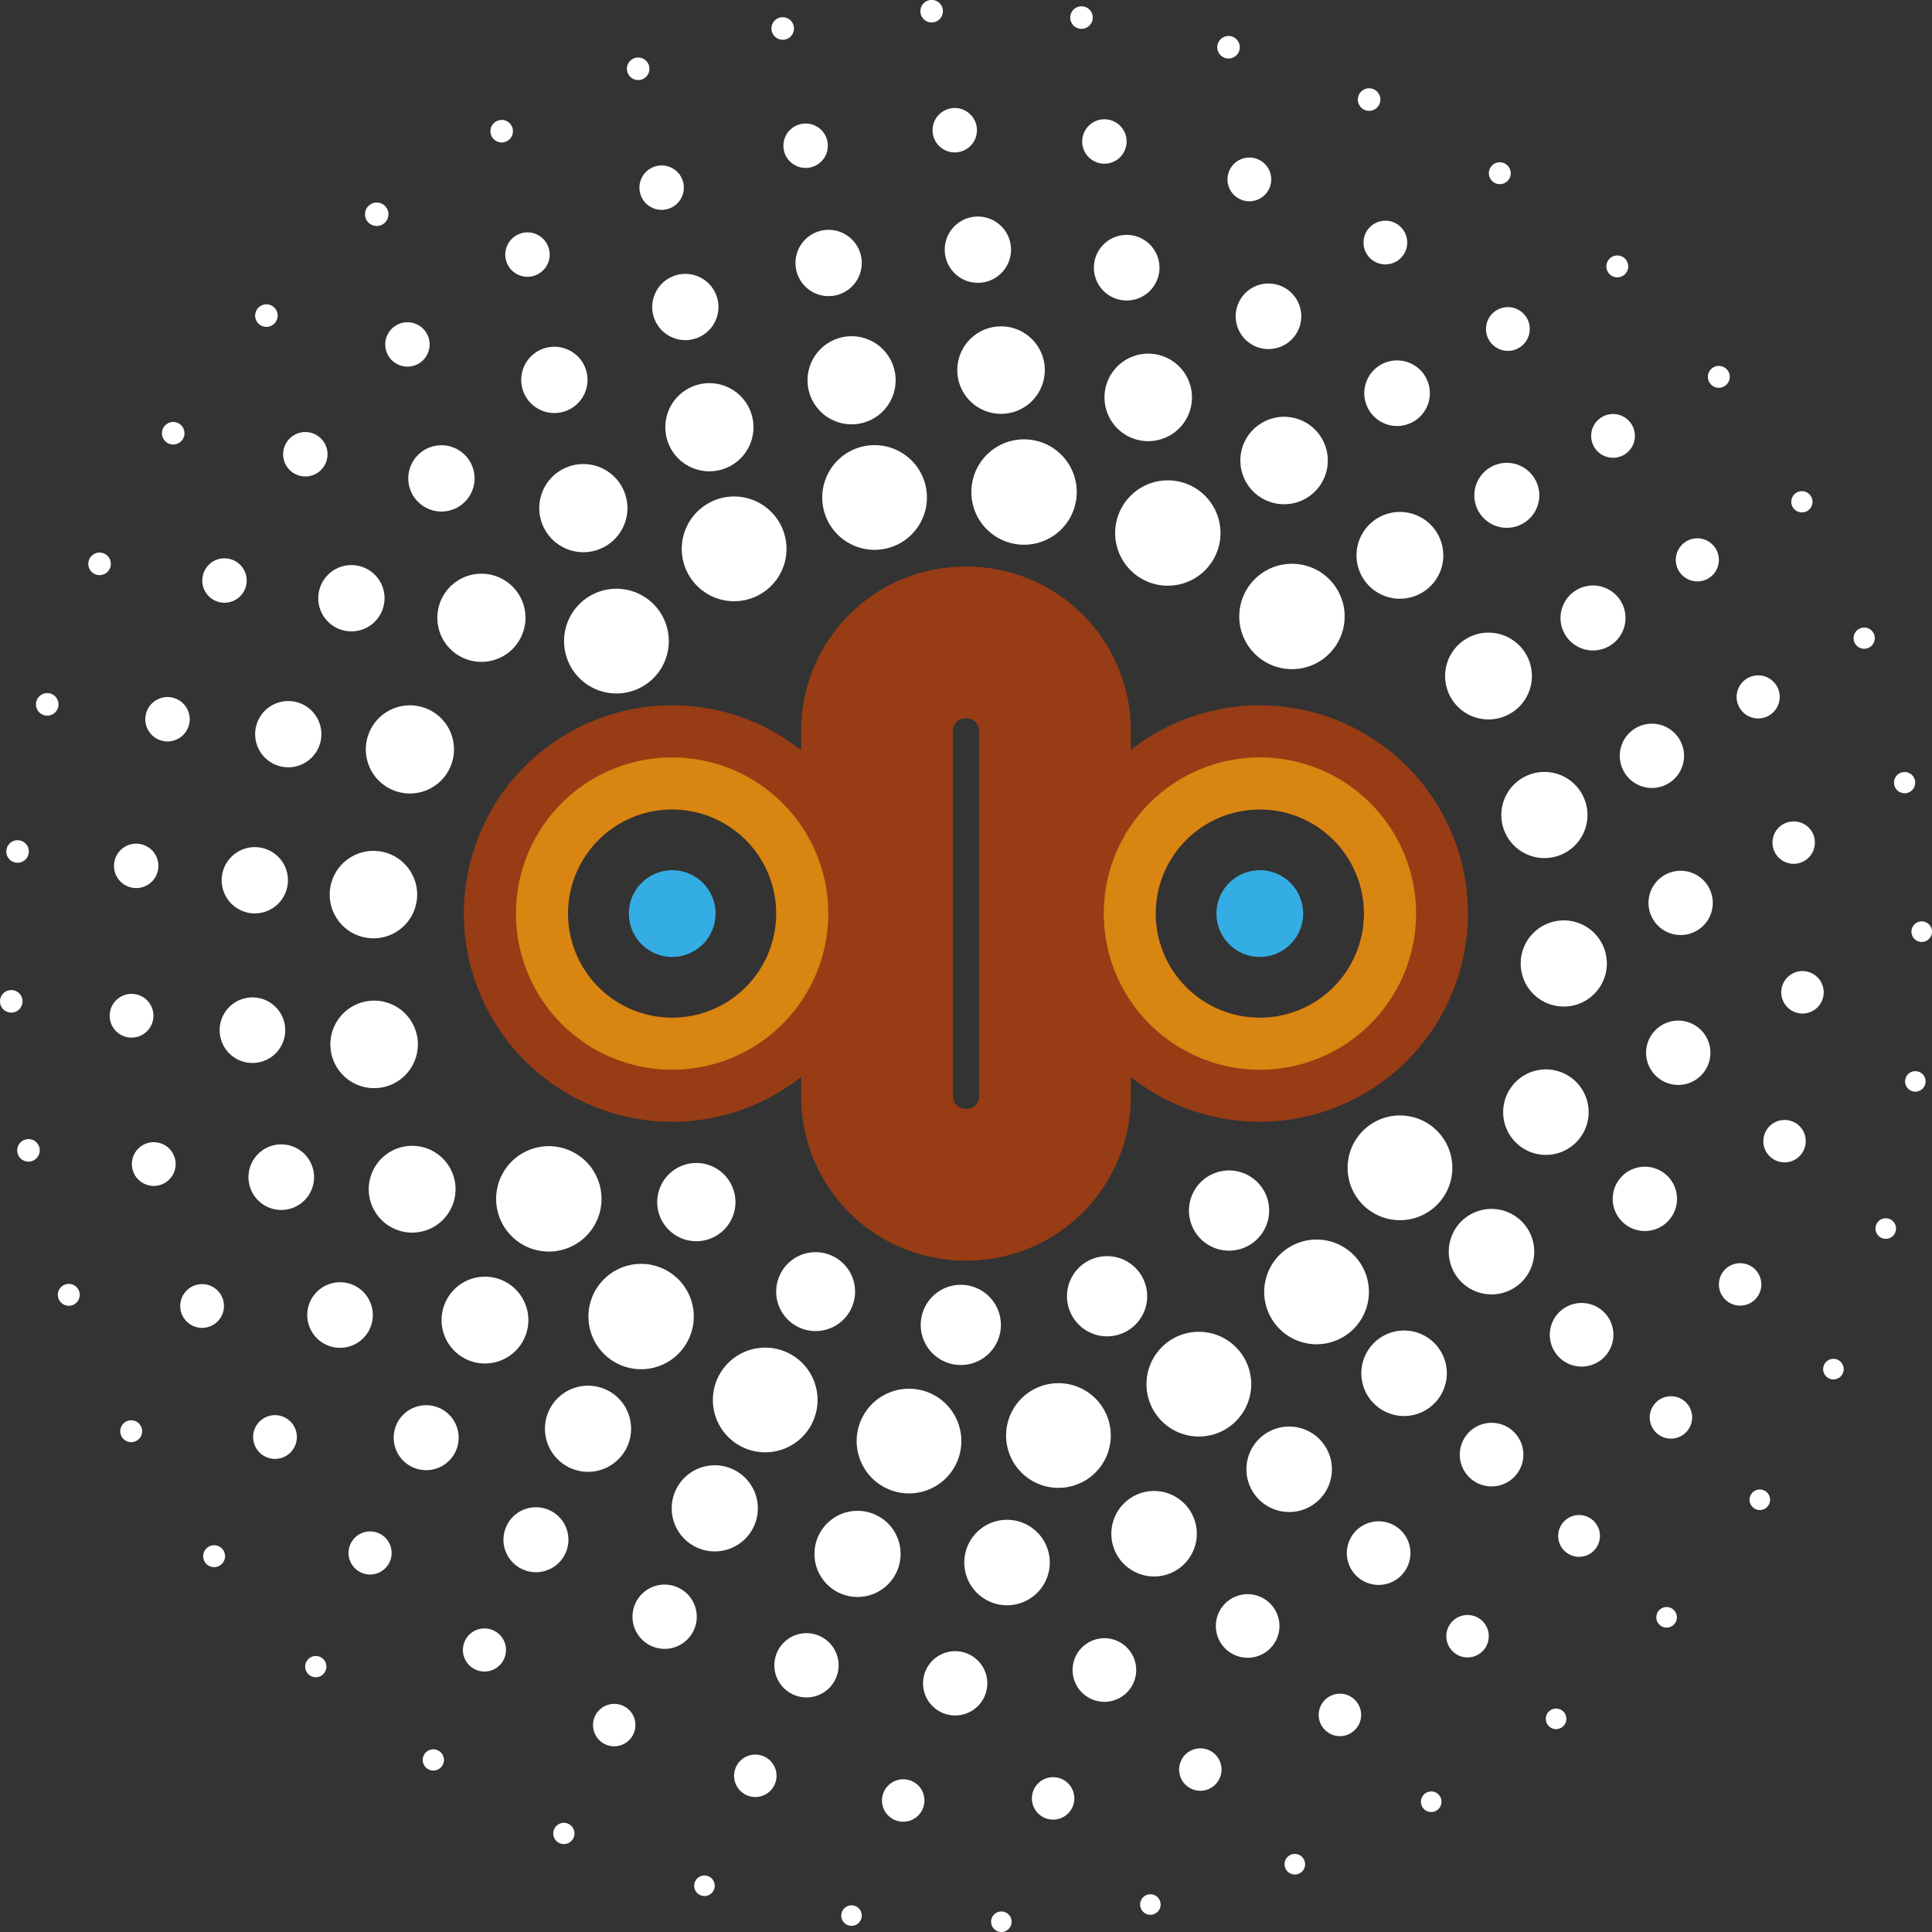 <?xml version="1.0" encoding="UTF-8"?>
<svg xmlns="http://www.w3.org/2000/svg" id="Слой_1" data-name="Слой 1" viewBox="0 0 824.98 824.99">
  <rect x="0" y="0" width="824.98" height="824.99" fill="#333333" stroke="none"/>
  <defs>
    <style>.cls-1{fill:#973c15;}.cls-2{fill:#d88511;}.cls-3{fill:#34ade4;}.cls-4{fill:#fff;}</style>
  </defs>
  <path class="cls-1" d="M412.17,473.46a5.25,5.25,0,0,1-5.24-5.24V312a5.25,5.25,0,0,1,5.24-5.24h.65a5.25,5.25,0,0,1,5.24,5.24V468.22a5.25,5.25,0,0,1-5.24,5.24h-.65m0,64.82h.65a70.06,70.06,0,0,0,70.06-70.06V312a70.06,70.06,0,0,0-70.06-70.06h-.65A70.06,70.06,0,0,0,342.11,312V468.22a70.06,70.06,0,0,0,70.06,70.06Z"></path>
  <path class="cls-1" d="M538,479A88.91,88.91,0,1,0,449,390.1,88.91,88.91,0,0,0,538,479Zm0-133.36A44.46,44.46,0,1,1,493.5,390.1,44.45,44.45,0,0,1,538,345.65Z"></path>
  <path class="cls-1" d="M287,479a88.91,88.91,0,1,0-88.91-88.91A88.91,88.91,0,0,0,287,479Zm0-133.36a44.46,44.46,0,1,1-44.46,44.45A44.45,44.45,0,0,1,287,345.65Z"></path>
  <path class="cls-2" d="M538,456.78a66.68,66.68,0,1,0-66.68-66.68A66.68,66.68,0,0,0,538,456.78Zm0-111.13A44.46,44.46,0,1,1,493.5,390.1,44.45,44.45,0,0,1,538,345.65Z"></path>
  <path class="cls-2" d="M287,456.78a66.68,66.68,0,1,0-66.68-66.68A66.68,66.68,0,0,0,287,456.78Zm0-111.13a44.46,44.46,0,1,1-44.46,44.45A44.45,44.45,0,0,1,287,345.65Z"></path>
  <circle class="cls-3" cx="537.95" cy="390.1" r="18.52"></circle>
  <circle class="cls-3" cx="287.04" cy="390.1" r="18.52"></circle>
  <path class="cls-4" d="M526.87,499.92A17.12,17.12,0,1,0,541.81,519,17.11,17.11,0,0,0,526.87,499.92Z"></path>
  <path class="cls-4" d="M474.79,536.51a17.12,17.12,0,1,0,14.94,19.06A17.11,17.11,0,0,0,474.79,536.51Z"></path>
  <path class="cls-4" d="M412.33,548.75a17.12,17.12,0,1,0,14.94,19.06A17.13,17.13,0,0,0,412.33,548.75Z"></path>
  <path class="cls-4" d="M350.26,534.81A16.84,16.84,0,1,0,365,553.55,16.85,16.85,0,0,0,350.26,534.81Z"></path>
  <path class="cls-4" d="M299.35,496.73a16.7,16.7,0,1,0,14.57,18.58A16.69,16.69,0,0,0,299.35,496.73Z"></path>
  <path class="cls-4" d="M265.92,251.56a22.36,22.36,0,1,0,19.5,24.88A22.35,22.35,0,0,0,265.92,251.56Z"></path>
  <path class="cls-4" d="M316.17,212.17a22.36,22.36,0,1,0,19.51,24.88A22.37,22.37,0,0,0,316.17,212.17Z"></path>
  <path class="cls-4" d="M376.14,190.24a22.35,22.35,0,1,0,19.5,24.88A22.35,22.35,0,0,0,376.14,190.24Z"></path>
  <path class="cls-4" d="M440,187.77a22.5,22.5,0,1,0,19.62,25A22.49,22.49,0,0,0,440,187.77Z"></path>
  <path class="cls-4" d="M501.37,205.28a22.49,22.49,0,1,0,19.63,25A22.5,22.5,0,0,0,501.37,205.28Z"></path>
  <circle class="cls-4" cx="551.66" cy="263.23" r="22.5" transform="translate(202.23 764.74) rotate(-80.64)"></circle>
  <path class="cls-4" d="M600.49,476.47A22.36,22.36,0,1,0,620,501.35,22.36,22.36,0,0,0,600.49,476.47Z"></path>
  <path class="cls-4" d="M564.87,529.47a22.35,22.35,0,1,0,19.5,24.88A22.34,22.34,0,0,0,564.87,529.47Z"></path>
  <path class="cls-4" d="M514.61,568.85a22.36,22.36,0,1,0,19.51,24.89A22.37,22.37,0,0,0,514.61,568.85Z"></path>
  <path class="cls-4" d="M454.65,590.79a22.35,22.35,0,1,0,19.5,24.88A22.34,22.34,0,0,0,454.65,590.79Z"></path>
  <circle class="cls-4" cx="388.15" cy="615.31" r="22.35" transform="translate(-336.86 675.52) rotate(-62.5)"></circle>
  <path class="cls-4" d="M329.43,575.61a22.35,22.35,0,1,0,19.51,24.88A22.37,22.37,0,0,0,329.43,575.61Z"></path>
  <path class="cls-4" d="M276.46,539.85a22.49,22.49,0,1,0,19.63,25A22.5,22.5,0,0,0,276.46,539.85Z"></path>
  <path class="cls-4" d="M237.07,489.59a22.5,22.5,0,1,0,19.63,25A22.51,22.51,0,0,0,237.07,489.59Z"></path>
  <circle class="cls-4" cx="159.45" cy="382.01" r="18.68" transform="translate(-200.56 177.69) rotate(-37.77)"></circle>
  <path class="cls-4" d="M177.31,301.32a18.82,18.82,0,1,0,16.41,20.94A18.81,18.81,0,0,0,177.31,301.32Z"></path>
  <path class="cls-4" d="M207.83,245.12a18.82,18.82,0,1,0,16.42,20.95A18.81,18.81,0,0,0,207.83,245.12Z"></path>
  <path class="cls-4" d="M251.37,198.29a18.82,18.82,0,1,0,16.41,20.94A18.82,18.82,0,0,0,251.37,198.29Z"></path>
  <path class="cls-4" d="M305.19,163.75A18.82,18.82,0,1,0,321.6,184.7,18.82,18.82,0,0,0,305.19,163.75Z"></path>
  <circle class="cls-4" cx="363.64" cy="162.36" r="18.82" transform="translate(-34.15 181.42) rotate(-26.8)"></circle>
  <path class="cls-4" d="M429.68,139.49A18.68,18.68,0,1,0,446,160.27,18.67,18.67,0,0,0,429.68,139.49Z"></path>
  <path class="cls-4" d="M492.56,151.15a18.68,18.68,0,1,0,16.29,20.79A18.68,18.68,0,0,0,492.56,151.15Z"></path>
  <circle class="cls-4" cx="548.31" cy="196.63" r="18.68" transform="translate(-10.34 361.61) rotate(-36.18)"></circle>
  <path class="cls-4" d="M600,218.74a18.53,18.53,0,1,0,16.17,20.63A18.54,18.54,0,0,0,600,218.74Z"></path>
  <path class="cls-4" d="M637.86,270.28A18.53,18.53,0,1,0,654,290.91,18.54,18.54,0,0,0,637.86,270.28Z"></path>
  <path class="cls-4" d="M661.68,329.76a18.39,18.39,0,1,0,16.05,20.47A18.39,18.39,0,0,0,661.68,329.76Z"></path>
  <path class="cls-4" d="M670,393.16a18.39,18.39,0,1,0,16,20.47A18.39,18.39,0,0,0,670,393.16Z"></path>
  <path class="cls-4" d="M662.31,456.78a18.25,18.25,0,1,0,15.92,20.31A18.26,18.26,0,0,0,662.31,456.78Z"></path>
  <path class="cls-4" d="M639.07,516.35A18.25,18.25,0,1,0,655,536.67,18.26,18.26,0,0,0,639.07,516.35Z"></path>
  <path class="cls-4" d="M601.74,568.28a18.25,18.25,0,1,0,15.93,20.31A18.24,18.24,0,0,0,601.74,568.28Z"></path>
  <path class="cls-4" d="M552.68,609.28A18.25,18.25,0,1,0,568.6,629.6,18.26,18.26,0,0,0,552.68,609.28Z"></path>
  <path class="cls-4" d="M495,636.8a18.25,18.25,0,1,0,15.92,20.32A18.26,18.26,0,0,0,495,636.8Z"></path>
  <path class="cls-4" d="M432.21,649.1a18.25,18.25,0,1,0,15.92,20.32A18.26,18.26,0,0,0,432.21,649.1Z"></path>
  <path class="cls-4" d="M368.38,645.27a18.39,18.39,0,1,0,16.05,20.47A18.39,18.39,0,0,0,368.38,645.27Z"></path>
  <path class="cls-4" d="M307.47,625.82a18.39,18.39,0,1,0,16,20.47A18.39,18.39,0,0,0,307.47,625.82Z"></path>
  <path class="cls-4" d="M253.3,591.83a18.39,18.39,0,1,0,16.05,20.47A18.38,18.38,0,0,0,253.3,591.83Z"></path>
  <path class="cls-4" d="M209.31,545.29a18.53,18.53,0,1,0,16.17,20.63A18.54,18.54,0,0,0,209.31,545.29Z"></path>
  <path class="cls-4" d="M178.22,489.41A18.53,18.53,0,1,0,194.39,510,18.54,18.54,0,0,0,178.22,489.41Z"></path>
  <path class="cls-4" d="M162,427.42a18.68,18.68,0,1,0,16.3,20.78A18.67,18.67,0,0,0,162,427.42Z"></path>
  <path class="cls-4" d="M110.51,361.83a14.15,14.15,0,1,0,12.34,15.75A14.14,14.14,0,0,0,110.51,361.83Z"></path>
  <circle class="cls-4" cx="123.1" cy="313.49" r="14.15" transform="translate(-213.52 302.56) rotate(-66.7)"></circle>
  <path class="cls-4" d="M151.76,241.4a14.15,14.15,0,1,0,12.34,15.75A14.15,14.15,0,0,0,151.76,241.4Z"></path>
  <path class="cls-4" d="M190.2,190.23A14.15,14.15,0,1,0,202.54,206,14.15,14.15,0,0,0,190.2,190.23Z"></path>
  <path class="cls-4" d="M238.43,148.17a14.15,14.15,0,1,0,12.34,15.75A14.15,14.15,0,0,0,238.43,148.17Z"></path>
  <circle class="cls-4" cx="292.65" cy="131.1" r="14.15" transform="translate(57.81 349.46) rotate(-67.05)"></circle>
  <path class="cls-4" d="M355.53,98.25A14.15,14.15,0,1,0,367.87,114,14.15,14.15,0,0,0,355.53,98.25Z"></path>
  <path class="cls-4" d="M419.27,92.57a14.15,14.15,0,1,0,12.34,15.75A14.15,14.15,0,0,0,419.27,92.57Z"></path>
  <path class="cls-4" d="M482.79,100.41A14,14,0,1,0,495,116,14,14,0,0,0,482.79,100.41Z"></path>
  <path class="cls-4" d="M543.33,121.16a14,14,0,1,0,12.22,15.59A14,14,0,0,0,543.33,121.16Z"></path>
  <path class="cls-4" d="M598.24,154a14,14,0,1,0,12.22,15.59A14,14,0,0,0,598.24,154Z"></path>
  <path class="cls-4" d="M645.09,197.74a13.87,13.87,0,1,0,12.1,15.44A13.87,13.87,0,0,0,645.09,197.74Z"></path>
  <path class="cls-4" d="M681.88,250.11A13.87,13.87,0,1,0,694,265.54,13.86,13.86,0,0,0,681.88,250.11Z"></path>
  <path class="cls-4" d="M707,309.12a13.72,13.72,0,1,0,12,15.28A13.72,13.72,0,0,0,707,309.12Z"></path>
  <path class="cls-4" d="M719.27,371.92a13.72,13.72,0,1,0,12,15.28A13.72,13.72,0,0,0,719.27,371.92Z"></path>
  <path class="cls-4" d="M718.26,435.91a13.73,13.73,0,1,0,12,15.28A13.73,13.73,0,0,0,718.26,435.91Z"></path>
  <path class="cls-4" d="M704,498.29a13.73,13.73,0,1,0,12,15.28A13.73,13.73,0,0,0,704,498.29Z"></path>
  <path class="cls-4" d="M677,556.48a13.58,13.58,0,1,0,11.84,15.12A13.58,13.58,0,0,0,677,556.48Z"></path>
  <path class="cls-4" d="M638.55,607.65a13.58,13.58,0,1,0,11.85,15.12A13.59,13.59,0,0,0,638.55,607.65Z"></path>
  <path class="cls-4" d="M590.32,649.71a13.58,13.58,0,1,0,11.85,15.12A13.58,13.58,0,0,0,590.32,649.71Z"></path>
  <path class="cls-4" d="M534.39,680.82a13.58,13.58,0,1,0,11.85,15.12A13.6,13.6,0,0,0,534.39,680.82Z"></path>
  <path class="cls-4" d="M473.22,699.63a13.58,13.58,0,1,0,11.85,15.12A13.59,13.59,0,0,0,473.22,699.63Z"></path>
  <path class="cls-4" d="M409.49,705.17a13.72,13.72,0,1,0,12,15.27A13.72,13.72,0,0,0,409.49,705.17Z"></path>
  <path class="cls-4" d="M346,697.47a13.72,13.72,0,1,0,12,15.27A13.74,13.74,0,0,0,346,697.47Z"></path>
  <path class="cls-4" d="M285.42,676.73a13.72,13.72,0,1,0,12,15.27A13.73,13.73,0,0,0,285.42,676.73Z"></path>
  <path class="cls-4" d="M230.53,643.71a13.87,13.87,0,1,0,12.09,15.43A13.87,13.87,0,0,0,230.53,643.71Z"></path>
  <path class="cls-4" d="M183.65,600.14a13.87,13.87,0,1,0,12.1,15.43A13.86,13.86,0,0,0,183.65,600.14Z"></path>
  <path class="cls-4" d="M146.88,547.63a14,14,0,1,0,12.22,15.59A14,14,0,0,0,146.88,547.63Z"></path>
  <path class="cls-4" d="M121.78,488.76A14,14,0,1,0,134,504.35,14,14,0,0,0,121.78,488.76Z"></path>
  <path class="cls-4" d="M109.47,426a14,14,0,1,0,12.22,15.59A14,14,0,0,0,109.47,426Z"></path>
  <path class="cls-4" d="M59.29,360.32a9.48,9.48,0,1,0,8.28,10.56A9.49,9.49,0,0,0,59.29,360.32Z"></path>
  <path class="cls-4" d="M72.67,297.71a9.48,9.48,0,1,0,8.27,10.55A9.48,9.48,0,0,0,72.67,297.71Z"></path>
  <path class="cls-4" d="M97,238.48A9.48,9.48,0,1,0,105.27,249,9.48,9.48,0,0,0,97,238.48Z"></path>
  <path class="cls-4" d="M131.52,184.56a9.48,9.48,0,1,0,8.27,10.55A9.47,9.47,0,0,0,131.52,184.56Z"></path>
  <circle class="cls-4" cx="173.98" cy="147.07" r="9.48" transform="translate(-8.99 11.35) rotate(-3.64)"></circle>
  <path class="cls-4" d="M226.38,99.3a9.48,9.48,0,1,0,8.27,10.56A9.49,9.49,0,0,0,226.38,99.3Z"></path>
  <path class="cls-4" d="M283.67,70.72a9.48,9.48,0,1,0,8.27,10.55A9.48,9.48,0,0,0,283.67,70.72Z"></path>
  <path class="cls-4" d="M345.15,52.82a9.48,9.48,0,1,0,8.27,10.55A9.47,9.47,0,0,0,345.15,52.82Z"></path>
  <path class="cls-4" d="M408.83,46.19a9.48,9.48,0,1,0,8.27,10.55A9.48,9.48,0,0,0,408.83,46.19Z"></path>
  <path class="cls-4" d="M472.68,51A9.48,9.48,0,1,0,481,61.58,9.47,9.47,0,0,0,472.68,51Z"></path>
  <path class="cls-4" d="M534.62,67.34a9.34,9.34,0,1,0,8.14,10.39A9.33,9.33,0,0,0,534.62,67.34Z"></path>
  <path class="cls-4" d="M592.69,94.31a9.33,9.33,0,1,0,8.14,10.39A9.32,9.32,0,0,0,592.69,94.31Z"></path>
  <path class="cls-4" d="M645,131.21a9.34,9.34,0,1,0,8.15,10.39A9.34,9.34,0,0,0,645,131.21Z"></path>
  <path class="cls-4" d="M689.9,176.86a9.34,9.34,0,1,0,8.15,10.4A9.34,9.34,0,0,0,689.9,176.86Z"></path>
  <path class="cls-4" d="M725.91,229.94a9.2,9.2,0,1,0,8,10.24A9.2,9.2,0,0,0,725.91,229.94Z"></path>
  <path class="cls-4" d="M751.89,288.46a9.2,9.2,0,1,0,8,10.23A9.19,9.19,0,0,0,751.89,288.46Z"></path>
  <path class="cls-4" d="M767,350.82a9.05,9.05,0,1,0,7.9,10.07A9,9,0,0,0,767,350.82Z"></path>
  <path class="cls-4" d="M770.77,414.73a9.06,9.06,0,1,0,7.9,10.08A9.06,9.06,0,0,0,770.77,414.73Z"></path>
  <path class="cls-4" d="M763.07,478.3A9.05,9.05,0,1,0,771,488.37,9,9,0,0,0,763.07,478.3Z"></path>
  <path class="cls-4" d="M744.14,539.46a9.06,9.06,0,1,0,7.9,10.08A9.06,9.06,0,0,0,744.14,539.46Z"></path>
  <path class="cls-4" d="M714.59,596.27a9.05,9.05,0,1,0,7.9,10.07A9,9,0,0,0,714.59,596.27Z"></path>
  <path class="cls-4" d="M675.36,647a8.92,8.92,0,1,0,7.77,9.92A8.91,8.91,0,0,0,675.36,647Z"></path>
  <path class="cls-4" d="M627.75,689.68a9.06,9.06,0,1,0,7.9,10.08A9.06,9.06,0,0,0,627.75,689.68Z"></path>
  <path class="cls-4" d="M573.25,723.29a9.06,9.06,0,1,0,7.9,10.08A9.06,9.06,0,0,0,573.25,723.29Z"></path>
  <path class="cls-4" d="M513.63,746.63a9.05,9.05,0,1,0,7.9,10.07A9,9,0,0,0,513.63,746.63Z"></path>
  <path class="cls-4" d="M450.8,758.94A9.06,9.06,0,1,0,458.69,769,9.06,9.06,0,0,0,450.8,758.94Z"></path>
  <path class="cls-4" d="M386.77,759.84a9.06,9.06,0,1,0,7.9,10.08A9,9,0,0,0,386.77,759.84Z"></path>
  <path class="cls-4" d="M323.62,749.29a9.06,9.06,0,1,0,7.9,10.08A9.06,9.06,0,0,0,323.62,749.29Z"></path>
  <path class="cls-4" d="M263.36,727.64a9.05,9.05,0,1,0,7.9,10.07A9,9,0,0,0,263.36,727.64Z"></path>
  <path class="cls-4" d="M208,695.43a9.2,9.2,0,1,0,8,10.24A9.19,9.19,0,0,0,208,695.43Z"></path>
  <path class="cls-4" d="M159.16,654a9.2,9.2,0,1,0,8,10.24A9.2,9.2,0,0,0,159.16,654Z"></path>
  <path class="cls-4" d="M118.55,604.35a9.34,9.34,0,1,0,8.15,10.39A9.34,9.34,0,0,0,118.55,604.35Z"></path>
  <path class="cls-4" d="M87.43,548.4a9.34,9.34,0,1,0,8.14,10.39A9.34,9.34,0,0,0,87.43,548.4Z"></path>
  <path class="cls-4" d="M66.79,487.79a9.34,9.34,0,1,0,8.14,10.39A9.34,9.34,0,0,0,66.79,487.79Z"></path>
  <path class="cls-4" d="M57.3,424.46a9.34,9.34,0,1,0,8.15,10.4A9.34,9.34,0,0,0,57.3,424.46Z"></path>
  <path class="cls-4" d="M8.08,358.82a4.81,4.81,0,1,0,4.2,5.35A4.81,4.81,0,0,0,8.08,358.82Z"></path>
  <path class="cls-4" d="M20.75,296a4.81,4.81,0,1,0,4.2,5.35A4.81,4.81,0,0,0,20.75,296Z"></path>
  <path class="cls-4" d="M43.09,236a4.81,4.81,0,1,0,4.2,5.35A4.81,4.81,0,0,0,43.09,236Z"></path>
  <path class="cls-4" d="M74.54,180.22a4.81,4.81,0,1,0,4.2,5.35A4.81,4.81,0,0,0,74.54,180.22Z"></path>
  <path class="cls-4" d="M114.34,130a4.81,4.81,0,1,0,4.19,5.35A4.81,4.81,0,0,0,114.34,130Z"></path>
  <path class="cls-4" d="M161.51,86.54a5,5,0,1,0,4.32,5.52A4.95,4.95,0,0,0,161.51,86.54Z"></path>
  <path class="cls-4" d="M214.84,51.25A4.81,4.81,0,1,0,219,56.6,4.81,4.81,0,0,0,214.84,51.25Z"></path>
  <path class="cls-4" d="M273.08,24.6a4.81,4.81,0,1,0,4.2,5.35A4.81,4.81,0,0,0,273.08,24.6Z"></path>
  <path class="cls-4" d="M334.78,7.39A4.81,4.81,0,1,0,339,12.74,4.81,4.81,0,0,0,334.78,7.39Z"></path>
  <path class="cls-4" d="M398.4,0a4.81,4.81,0,1,0,4.2,5.35A4.8,4.8,0,0,0,398.4,0Z"></path>
  <path class="cls-4" d="M462.39,2.73a4.81,4.81,0,1,0,4.2,5.35A4.81,4.81,0,0,0,462.39,2.73Z"></path>
  <path class="cls-4" d="M525.18,15.4a4.81,4.81,0,1,0,4.19,5.35A4.82,4.82,0,0,0,525.18,15.4Z"></path>
  <path class="cls-4" d="M585.2,37.74a4.81,4.81,0,1,0,4.2,5.35A4.81,4.81,0,0,0,585.2,37.74Z"></path>
  <path class="cls-4" d="M641,69.33a4.67,4.67,0,1,0,4.07,5.2A4.67,4.67,0,0,0,641,69.33Z"></path>
  <path class="cls-4" d="M691.17,109.12a4.67,4.67,0,1,0,4.07,5.2A4.68,4.68,0,0,0,691.17,109.12Z"></path>
  <path class="cls-4" d="M734.51,156.28a4.67,4.67,0,1,0,4.08,5.19A4.66,4.66,0,0,0,734.51,156.28Z"></path>
  <path class="cls-4" d="M769.93,209.77a4.53,4.53,0,1,0,4,5A4.53,4.53,0,0,0,769.93,209.77Z"></path>
  <path class="cls-4" d="M796.58,268a4.53,4.53,0,1,0,3.95,5A4.53,4.53,0,0,0,796.58,268Z"></path>
  <path class="cls-4" d="M813.79,329.7a4.53,4.53,0,1,0,4,5A4.53,4.53,0,0,0,813.79,329.7Z"></path>
  <path class="cls-4" d="M821.13,393.47a4.39,4.39,0,1,0,3.82,4.88A4.38,4.38,0,0,0,821.13,393.47Z"></path>
  <circle class="cls-4" cx="817.91" cy="461.81" r="4.39" transform="translate(192.29 1162.42) rotate(-77.69)"></circle>
  <path class="cls-4" d="M805.76,520.24a4.39,4.39,0,1,0,3.83,4.89A4.39,4.39,0,0,0,805.76,520.24Z"></path>
  <path class="cls-4" d="M783.43,580.27a4.39,4.39,0,1,0,3.82,4.88A4.4,4.4,0,0,0,783.43,580.27Z"></path>
  <path class="cls-4" d="M752,636.07A4.38,4.38,0,1,0,755.8,641,4.38,4.38,0,0,0,752,636.07Z"></path>
  <path class="cls-4" d="M712.18,686.25a4.39,4.39,0,1,0,3.83,4.89A4.39,4.39,0,0,0,712.18,686.25Z"></path>
  <path class="cls-4" d="M665,729.6a4.39,4.39,0,1,0,3.82,4.88A4.38,4.38,0,0,0,665,729.6Z"></path>
  <path class="cls-4" d="M611.67,765a4.39,4.39,0,1,0,3.83,4.88A4.39,4.39,0,0,0,611.67,765Z"></path>
  <path class="cls-4" d="M553.43,791.68a4.39,4.39,0,1,0,3.83,4.89A4.39,4.39,0,0,0,553.43,791.68Z"></path>
  <path class="cls-4" d="M491.74,808.9a4.38,4.38,0,1,0,3.83,4.88A4.39,4.39,0,0,0,491.74,808.9Z"></path>
  <path class="cls-4" d="M428.12,816.25a4.38,4.38,0,1,0,3.82,4.88A4.39,4.39,0,0,0,428.12,816.25Z"></path>
  <circle class="cls-4" cx="363.6" cy="817.91" r="4.39" transform="translate(-526.45 912.73) rotate(-72.11)"></circle>
  <path class="cls-4" d="M301.34,800.88a4.39,4.39,0,1,0,3.83,4.88A4.39,4.39,0,0,0,301.34,800.88Z"></path>
  <path class="cls-4" d="M241.33,778.4a4.53,4.53,0,1,0,3.95,5A4.53,4.53,0,0,0,241.33,778.4Z"></path>
  <path class="cls-4" d="M185.54,747a4.53,4.53,0,1,0,4,5A4.53,4.53,0,0,0,185.54,747Z"></path>
  <path class="cls-4" d="M135.35,707.16a4.53,4.53,0,1,0,4,5A4.53,4.53,0,0,0,135.35,707.16Z"></path>
  <path class="cls-4" d="M92,659.87a4.67,4.67,0,1,0,4.07,5.19A4.67,4.67,0,0,0,92,659.87Z"></path>
  <path class="cls-4" d="M56.59,606.51a4.67,4.67,0,1,0,4.07,5.2A4.68,4.68,0,0,0,56.59,606.51Z"></path>
  <path class="cls-4" d="M29.94,548.27a4.67,4.67,0,1,0,4.07,5.2A4.67,4.67,0,0,0,29.94,548.27Z"></path>
  <path class="cls-4" d="M12.74,486.44a4.81,4.81,0,1,0,4.2,5.35A4.8,4.8,0,0,0,12.74,486.44Z"></path>
  <path class="cls-4" d="M5.39,422.81a4.81,4.81,0,1,0,4.2,5.36A4.81,4.81,0,0,0,5.39,422.81Z"></path>
</svg>
